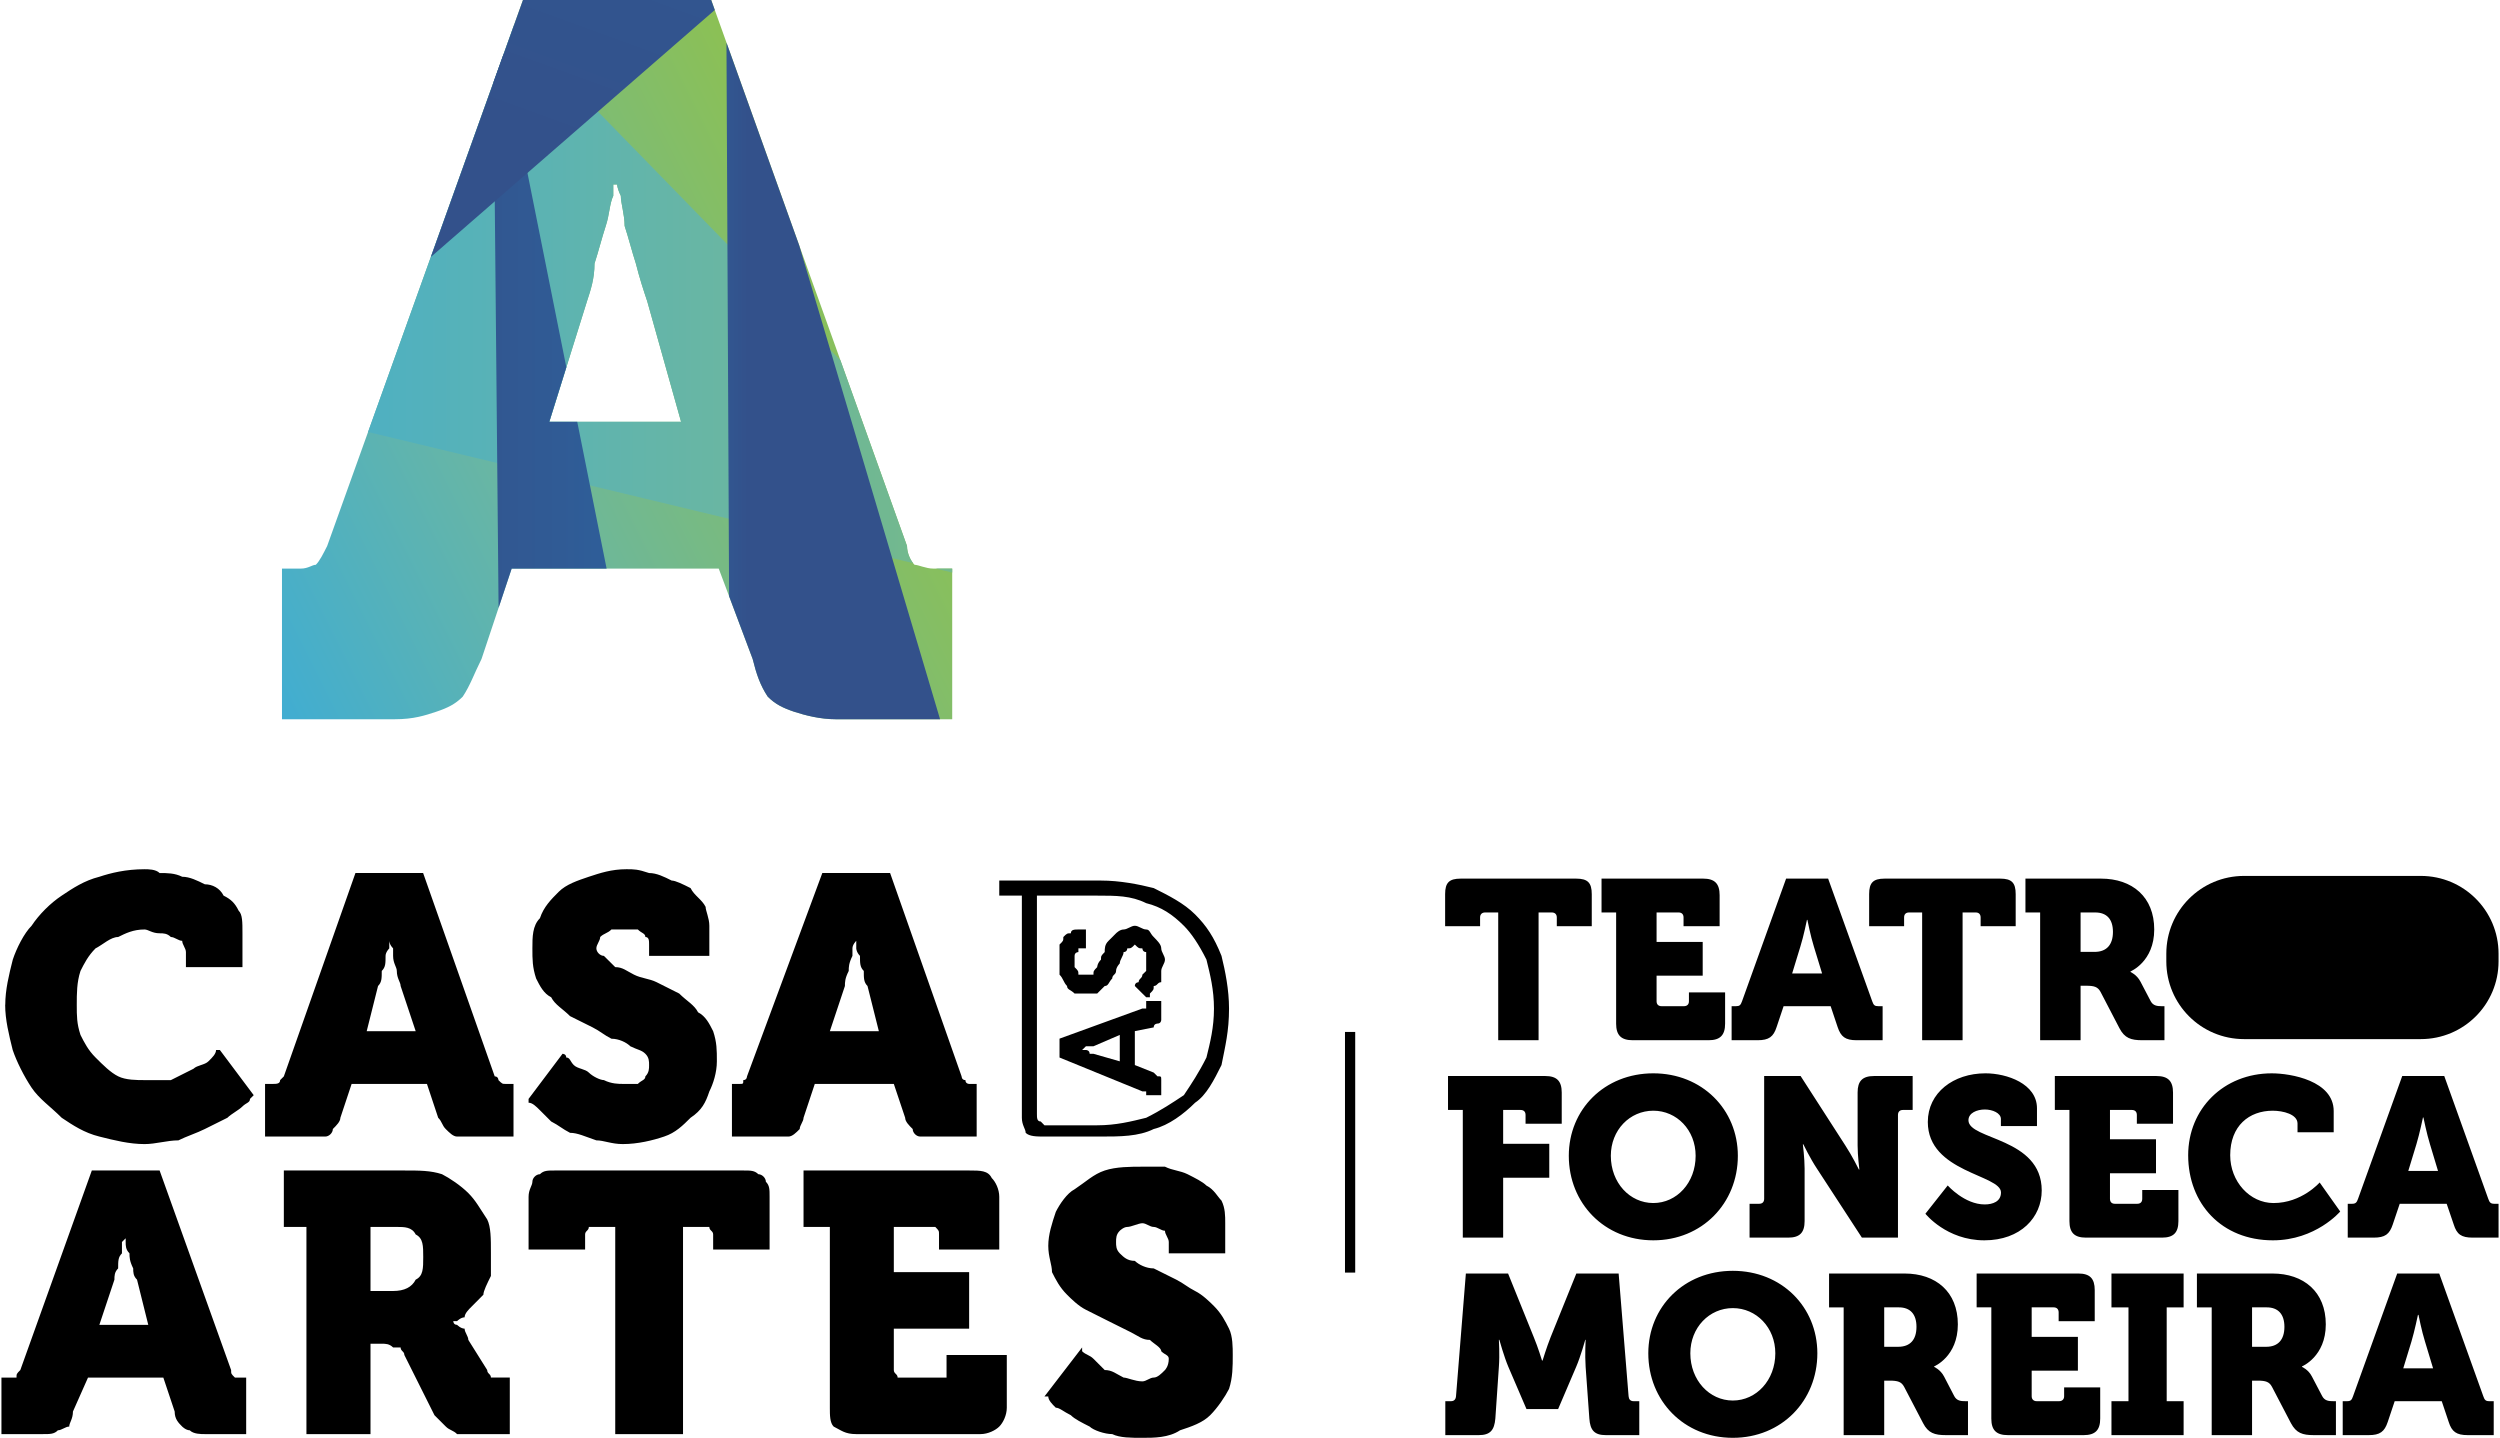 <?xml version="1.0" encoding="UTF-8"?> <svg xmlns="http://www.w3.org/2000/svg" xmlns:xlink="http://www.w3.org/1999/xlink" xmlns:xodm="http://www.corel.com/coreldraw/odm/2003" xml:space="preserve" width="579px" height="333px" version="1.1" style="shape-rendering:geometricPrecision; text-rendering:geometricPrecision; image-rendering:optimizeQuality; fill-rule:evenodd; clip-rule:evenodd" viewBox="0 0 268.55 154.63"> <defs> <style type="text/css"> .str0 {stroke:black;stroke-width:1.1;stroke-miterlimit:22.926} .fil7 {fill:none} .fil6 {fill:none;fill-rule:nonzero} .fil0 {fill:black;fill-rule:nonzero} .fil5 {fill:url(#id1)} .fil4 {fill:url(#id2)} .fil2 {fill:url(#id3)} .fil3 {fill:url(#id4)} .fil1 {fill:url(#id5);fill-rule:nonzero} </style> <clipPath id="id0" style="clip-rule:nonzero"> <path d="M102.25 77.35l-12.55 0c-1.62,0 -3.24,-0.41 -4.46,-0.81 -1.21,-0.41 -2.02,-0.81 -2.83,-1.62 -0.81,-1.22 -1.22,-2.43 -1.62,-4.05l-3.65 -9.72 -22.27 0 -3.24 9.72c-0.81,1.62 -1.21,2.83 -2.02,4.05 -0.81,0.81 -1.62,1.21 -2.84,1.62 -1.21,0.4 -2.43,0.81 -4.45,0.81l-12.15 0 0 -16.2 2.02 0c0.81,0 1.22,-0.41 1.62,-0.41 0.41,-0.4 0.81,-1.21 1.22,-2.02l21.06 -58.72 20.24 0 21.06 58.72c0,0.81 0.41,1.62 0.81,2.02 0.41,0 1.22,0.41 2.03,0.41l2.02 0 0 16.2 0 0zm-29.16 -31.99l-3.64 -12.96c-0.41,-1.22 -0.81,-2.43 -1.22,-4.05 -0.4,-1.22 -0.81,-2.84 -1.21,-4.05 0,-1.22 -0.41,-2.43 -0.41,-3.24 -0.4,-0.81 -0.4,-1.22 -0.4,-1.22l-0.41 0c0,0 0,0.41 0,1.22 -0.4,0.81 -0.4,2.02 -0.81,3.24 -0.4,1.21 -0.81,2.83 -1.21,4.05 0,1.62 -0.41,2.83 -0.81,4.05l-4.05 12.96 14.17 0 0 0z"></path> </clipPath> <linearGradient id="id1" gradientUnits="userSpaceOnUse" x1="161.78" y1="-445.45" x2="-0.2" y2="0"> <stop offset="0" style="stop-opacity:1; stop-color:#63C7F2"></stop> <stop offset="0.4" style="stop-opacity:1; stop-color:#3C95CB"></stop> <stop offset="0.769" style="stop-opacity:1; stop-color:#2A65A2"></stop> <stop offset="0.878" style="stop-opacity:1; stop-color:#305B95"></stop> <stop offset="0.988" style="stop-opacity:1; stop-color:#33518B"></stop> <stop offset="1" style="stop-opacity:1; stop-color:#33518B"></stop> </linearGradient> <linearGradient id="id2" gradientUnits="userSpaceOnUse" xlink:href="#id1" x1="202.27" y1="80.99" x2="40.29" y2="80.99"> </linearGradient> <linearGradient id="id3" gradientUnits="userSpaceOnUse" x1="-0.2" y1="40.5" x2="161.78" y2="40.5"> <stop offset="0" style="stop-opacity:1; stop-color:#33AAE1"></stop> <stop offset="0.478" style="stop-opacity:1; stop-color:#69B6A3"></stop> <stop offset="1" style="stop-opacity:1; stop-color:#8FC14D"></stop> </linearGradient> <linearGradient id="id4" gradientUnits="userSpaceOnUse" xlink:href="#id1" x1="40.29" y1="40.5" x2="80.79" y2="40.5"> </linearGradient> <linearGradient id="id5" gradientUnits="userSpaceOnUse" xlink:href="#id3" x1="-0.2" y1="40.5" x2="80.79" y2="0"> </linearGradient> </defs> <g id="__x0026__x0023_xD1_x003b__x0026__x0023_xEB_x003b__x0026__x0023_xEE_x003b__x0026__x0023_xE9_x003b__x0020_1">  <g id="_2364293993040"> <path class="fil0" d="M160.97 111.87l4.34 0 0 -13.74 1.42 0c0.33,0 0.54,0.19 0.54,0.54l0 0.94 3.76 0 0 -3.45c0,-1.23 -0.44,-1.67 -1.68,-1.67l-12.41 0c-1.25,0 -1.68,0.44 -1.68,1.67l0 3.45 3.76 0 0 -0.94c0,-0.35 0.21,-0.54 0.54,-0.54l1.41 0 0 13.74zm12.68 -1.78c0,1.24 0.54,1.78 1.78,1.78l8.17 0c1.23,0 1.77,-0.54 1.77,-1.78l0 -3.36 -3.89 0 0 0.95c0,0.34 -0.2,0.53 -0.54,0.53l-2.4 0c-0.34,0 -0.54,-0.19 -0.54,-0.53l0 -2.75 4.96 0 0 -3.63 -4.96 0 0 -3.17 2.37 0c0.33,0 0.53,0.19 0.53,0.54l0 0.94 3.88 0 0 -3.34c0,-1.24 -0.53,-1.78 -1.77,-1.78l-10.93 0 0 3.64 1.57 0 0 11.96zm12.42 1.78l2.8 0c1.21,0 1.7,-0.37 2.04,-1.42l0.75 -2.24 5.06 0 0.75 2.24c0.35,1.05 0.83,1.42 2.04,1.42l2.8 0 0 -3.66 -0.46 0c-0.4,0 -0.51,-0.11 -0.66,-0.53l-4.74 -13.19 -4.52 0 -4.74 13.19c-0.15,0.42 -0.26,0.53 -0.66,0.53l-0.46 0 0 3.66 0 0zm6.51 -7.18l0.88 -2.88c0.35,-1.1 0.71,-2.88 0.71,-2.88l0.05 0c0,0 0.35,1.78 0.7,2.88l0.88 2.88 -3.22 0 0 0zm13.98 7.18l4.35 0 0 -13.74 1.41 0c0.34,0 0.53,0.19 0.53,0.54l0 0.94 3.77 0 0 -3.45c0,-1.23 -0.43,-1.67 -1.67,-1.67l-12.42 0c-1.24,0 -1.67,0.44 -1.67,1.67l0 3.45 3.76 0 0 -0.94c0,-0.35 0.19,-0.54 0.54,-0.54l1.4 0 0 13.74 0 0zm12.69 0l4.35 0 0 -5.86 0.58 0c0.9,0 1.26,0.12 1.56,0.65l2.04 3.92c0.56,1.07 1.24,1.29 2.45,1.29l2.39 0 0 -3.66 -0.3 0c-0.48,0 -0.92,-0.05 -1.18,-0.54l-1.1 -2.1c-0.39,-0.75 -1.07,-1.04 -1.07,-1.04l0 -0.06c0,0 2.55,-1.04 2.55,-4.51 0,-3.5 -2.36,-5.47 -5.73,-5.47l-8.12 0 0 3.64 1.58 0 0 13.74 0 0zm4.35 -9.5l0 -4.24 1.57 0c1.22,0 1.91,0.7 1.91,2.09 0,1.39 -0.69,2.15 -1.97,2.15l-1.51 0zm-66.44 30.73l4.34 0 0 -6.44 4.96 0 0 -3.65 -4.96 0 0 -3.64 1.87 0c0.35,0 0.54,0.19 0.54,0.54l0 0.94 3.89 0 0 -3.35c0,-1.24 -0.53,-1.78 -1.77,-1.78l-10.46 0 0 3.65 1.59 0 0 13.73zm11.4 -8.8c0,5.11 3.83,9.09 9.09,9.09 5.24,0 9.09,-3.98 9.09,-9.09 0,-4.98 -3.85,-8.87 -9.09,-8.87 -5.26,0 -9.09,3.89 -9.09,8.87zm4.52 0c0,-2.77 2.04,-4.85 4.57,-4.85 2.52,0 4.55,2.08 4.55,4.85 0,2.9 -2.03,5.08 -4.55,5.08 -2.53,0 -4.57,-2.18 -4.57,-5.08zm14.92 8.8l4.15 0c1.24,0 1.77,-0.53 1.77,-1.78l0 -5.65c0,-1.1 -0.19,-2.61 -0.19,-2.61l0.05 0c0,0 0.73,1.51 1.46,2.61l4.84 7.43 3.88 0 0 -13.19c0,-0.35 0.2,-0.54 0.53,-0.54l1.05 0 0 -3.65 -4.15 0c-1.25,0 -1.77,0.54 -1.77,1.77l0 5.7c0,1.08 0.19,2.59 0.19,2.59l-0.05 0c0,0 -0.73,-1.48 -1.46,-2.59l-4.81 -7.47 -3.92 0 0 13.2c0,0.35 -0.19,0.54 -0.54,0.54l-1.03 0 0 3.64 0 0zm18.91 -2.57c0,0 2.26,2.86 6.34,2.86 3.91,0 6.17,-2.48 6.17,-5.36 0,-5.72 -7.88,-5.43 -7.88,-7.55 0,-0.79 0.91,-1.16 1.77,-1.16 0.81,0 1.72,0.38 1.72,1.02l0 0.76 3.88 0 0 -1.91c0,-2.64 -3.23,-3.76 -5.54,-3.76 -3.45,0 -6.2,2.09 -6.2,5.23 0,5.44 7.87,5.66 7.87,7.58 0,0.97 -0.87,1.29 -1.75,1.29 -2.18,0 -3.98,-2.04 -3.98,-2.04l-2.4 3.04zm15.49 0.79c0,1.25 0.54,1.78 1.78,1.78l8.17 0c1.24,0 1.77,-0.53 1.77,-1.78l0 -3.34 -3.89 0 0 0.94c0,0.35 -0.19,0.54 -0.54,0.54l-2.4 0c-0.34,0 -0.53,-0.19 -0.53,-0.54l0 -2.74 4.95 0 0 -3.66 -4.95 0 0 -3.15 2.36 0c0.33,0 0.53,0.19 0.53,0.54l0 0.94 3.89 0 0 -3.35c0,-1.24 -0.54,-1.78 -1.78,-1.78l-10.93 0 0 3.65 1.57 0 0 11.95 0 0zm12.77 -7.08c0,5.22 3.61,9.15 9.11,9.15 4.61,0 7.24,-3.1 7.24,-3.1l-2.21 -3.12c0,0 -1.92,2.21 -4.96,2.21 -2.55,0 -4.66,-2.31 -4.66,-5.14 0,-3.17 2.04,-4.79 4.57,-4.79 1.11,0 2.67,0.38 2.67,1.38l0 0.94 3.89 0 0 -2.28c0,-3.26 -4.6,-4.06 -6.66,-4.06 -5.17,0 -8.99,3.81 -8.99,8.81l0 0zm17.16 8.86l2.79 0c1.22,0 1.7,-0.36 2.05,-1.41l0.75 -2.23 5.05 0 0.76 2.23c0.33,1.05 0.81,1.41 2.04,1.41l2.78 0 0 -3.64 -0.46 0c-0.38,0 -0.51,-0.13 -0.65,-0.54l-4.73 -13.2 -4.52 0 -4.75 13.2c-0.14,0.41 -0.27,0.54 -0.65,0.54l-0.46 0 0 3.64 0 0zm6.51 -7.17l0.88 -2.89c0.33,-1.09 0.7,-2.86 0.7,-2.86l0.05 0c0,0 0.36,1.77 0.7,2.86l0.87 2.89 -3.2 0 0 0zm-103.56 28.41l3.6 0c1.24,0 1.67,-0.54 1.78,-1.78l0.38 -5.56c0.1,-1.32 0,-2.91 0,-2.91l0.05 0c0,0 0.51,1.83 0.97,2.91l1.95 4.54 3.4 0 1.94 -4.54c0.47,-1.08 0.98,-2.91 0.98,-2.91l0.04 0c0,0 -0.09,1.59 0,2.91l0.4 5.56c0.09,1.24 0.53,1.78 1.77,1.78l3.6 0 0 -3.65 -0.61 0c-0.35,0 -0.51,-0.2 -0.54,-0.53l-1.07 -13.2 -4.55 0 -2.77 6.86c-0.43,1.08 -0.86,2.5 -0.86,2.5l-0.06 0c0,0 -0.43,-1.42 -0.88,-2.5l-2.77 -6.86 -4.54 0 -1.06 13.2c-0.03,0.33 -0.2,0.53 -0.54,0.53l-0.61 0 0 3.65zm21.83 -8.8c0,5.11 3.83,9.09 9.09,9.09 5.25,0 9.09,-3.98 9.09,-9.09 0,-4.98 -3.84,-8.87 -9.09,-8.87 -5.26,0 -9.09,3.89 -9.09,8.87zm4.52 0c0,-2.77 2.04,-4.86 4.57,-4.86 2.53,0 4.57,2.09 4.57,4.86 0,2.89 -2.04,5.08 -4.57,5.08 -2.53,0 -4.57,-2.19 -4.57,-5.08zm16.49 8.8l4.36 0 0 -5.86 0.58 0c0.9,0 1.27,0.13 1.56,0.66l2.04 3.91c0.55,1.07 1.24,1.29 2.45,1.29l2.38 0 0 -3.65 -0.28 0c-0.49,0 -0.93,-0.04 -1.2,-0.55l-1.09 -2.1c-0.39,-0.75 -1.07,-1.04 -1.07,-1.04l0 -0.05c0,0 2.55,-1.05 2.55,-4.52 0,-3.5 -2.36,-5.47 -5.73,-5.47l-8.12 0 0 3.64 1.57 0 0 13.74 0 0zm4.36 -9.5l0 -4.24 1.58 0c1.21,0 1.89,0.72 1.89,2.09 0,1.4 -0.68,2.15 -1.97,2.15l-1.5 0zm11.52 7.72c0,1.24 0.53,1.78 1.78,1.78l8.16 0c1.23,0 1.77,-0.54 1.77,-1.78l0 -3.35 -3.88 0 0 0.95c0,0.33 -0.21,0.53 -0.54,0.53l-2.41 0c-0.33,0 -0.54,-0.2 -0.54,-0.53l0 -2.75 4.97 0 0 -3.64 -4.97 0 0 -3.17 2.37 0c0.34,0 0.53,0.21 0.53,0.54l0 0.95 3.88 0 0 -3.35c0,-1.24 -0.52,-1.78 -1.76,-1.78l-10.94 0 0 3.64 1.58 0 0 11.96zm12.92 1.78l7.76 0 0 -3.65 -1.82 0 0 -10.09 1.82 0 0 -3.64 -7.76 0 0 3.64 1.83 0 0 10.09 -1.83 0 0 3.65zm10.78 0l4.34 0 0 -5.86 0.59 0c0.9,0 1.26,0.13 1.55,0.66l2.04 3.91c0.57,1.07 1.24,1.29 2.46,1.29l2.38 0 0 -3.65 -0.29 0c-0.49,0 -0.92,-0.04 -1.19,-0.55l-1.1 -2.1c-0.38,-0.75 -1.07,-1.04 -1.07,-1.04l0 -0.05c0,0 2.56,-1.05 2.56,-4.52 0,-3.5 -2.37,-5.47 -5.74,-5.47l-8.12 0 0 3.64 1.59 0 0 13.74 0 0zm4.34 -9.5l0 -4.24 1.58 0c1.21,0 1.9,0.72 1.9,2.09 0,1.4 -0.69,2.15 -1.96,2.15l-1.52 0 0 0zm9.75 9.5l2.8 0c1.21,0 1.69,-0.37 2.04,-1.41l0.75 -2.24 5.06 0 0.75 2.24c0.33,1.04 0.83,1.41 2.04,1.41l2.8 0 0 -3.65 -0.47 0c-0.39,0 -0.51,-0.12 -0.65,-0.53l-4.74 -13.2 -4.52 0 -4.75 13.2c-0.14,0.41 -0.25,0.53 -0.65,0.53l-0.46 0 0 3.65 0 0zm6.51 -7.18l0.88 -2.88c0.33,-1.1 0.7,-2.87 0.7,-2.87l0.06 0c0,0 0.35,1.77 0.7,2.87l0.87 2.88 -3.21 0 0 0z"></path> <path class="fil0" d="M260.19 111.75l-19.01 0c-4.62,0 -8.36,-3.74 -8.36,-8.36l0 -0.83c0,-4.62 3.74,-8.36 8.36,-8.36l19.01 0c4.62,0 8.36,3.74 8.36,8.36l0 0.83c0,4.62 -3.74,8.36 -8.36,8.36z"></path> </g> <g id="_2364293992080"> <path class="fil1" d="M102.25 77.35l-12.55 0c-1.62,0 -3.24,-0.41 -4.46,-0.81 -1.21,-0.41 -2.02,-0.81 -2.83,-1.62 -0.81,-1.22 -1.22,-2.43 -1.62,-4.05l-3.65 -9.72 -22.27 0 -3.24 9.72c-0.81,1.62 -1.21,2.83 -2.02,4.05 -0.81,0.81 -1.62,1.21 -2.84,1.62 -1.21,0.4 -2.43,0.81 -4.45,0.81l-12.15 0 0 -16.2 2.02 0c0.81,0 1.22,-0.41 1.62,-0.41 0.41,-0.4 0.81,-1.21 1.22,-2.02l21.06 -58.72 20.24 0 21.06 58.72c0,0.81 0.41,1.62 0.81,2.02 0.41,0 1.22,0.41 2.03,0.41l2.02 0 0 16.2 0 0zm-29.16 -31.99l-3.64 -12.96c-0.41,-1.22 -0.81,-2.43 -1.22,-4.05 -0.4,-1.22 -0.81,-2.84 -1.21,-4.05 0,-1.22 -0.41,-2.43 -0.41,-3.24 -0.4,-0.81 -0.4,-1.22 -0.4,-1.22l-0.41 0c0,0 0,0.41 0,1.22 -0.4,0.81 -0.4,2.02 -0.81,3.24 -0.4,1.21 -0.81,2.83 -1.21,4.05 0,1.62 -0.41,2.83 -0.81,4.05l-4.05 12.96 14.17 0 0 0z"></path> <g> </g> <g style="clip-path:url(#id0)"> <g id="_2364293991024"> <polygon id="_1_0" class="fil2" points="115.61,64.79 115.61,64.79 28.14,43.74 52.85,0.41 "></polygon> <polygon class="fil3" points="77.95,0 103.47,85.85 78.36,86.26 "></polygon> <polygon class="fil4" points="52.85,0 65.81,64.79 53.66,86.26 "></polygon> <polygon class="fil5" points="77.95,0 28.14,43.33 28.14,43.33 28.14,43.33 52.85,0 "></polygon> </g> </g> <path class="fil6" d="M102.25 77.35l-12.55 0c-1.62,0 -3.24,-0.41 -4.46,-0.81 -1.21,-0.41 -2.02,-0.81 -2.83,-1.62 -0.81,-1.22 -1.22,-2.43 -1.62,-4.05l-3.65 -9.72 -22.27 0 -3.24 9.72c-0.81,1.62 -1.21,2.83 -2.02,4.05 -0.81,0.81 -1.62,1.21 -2.84,1.62 -1.21,0.4 -2.43,0.81 -4.45,0.81l-12.15 0 0 -16.2 2.02 0c0.81,0 1.22,-0.41 1.62,-0.41 0.41,-0.4 0.81,-1.21 1.22,-2.02l21.06 -58.72 20.24 0 21.06 58.72c0,0.81 0.41,1.62 0.81,2.02 0.41,0 1.22,0.41 2.03,0.41l2.02 0 0 16.2 0 0zm-29.16 -31.99l-3.64 -12.96c-0.41,-1.22 -0.81,-2.43 -1.22,-4.05 -0.4,-1.22 -0.81,-2.84 -1.21,-4.05 0,-1.22 -0.41,-2.43 -0.41,-3.24 -0.4,-0.81 -0.4,-1.22 -0.4,-1.22l-0.41 0c0,0 0,0.41 0,1.22 -0.4,0.81 -0.4,2.02 -0.81,3.24 -0.4,1.21 -0.81,2.83 -1.21,4.05 0,1.62 -0.41,2.83 -0.81,4.05l-4.05 12.96 14.17 0 0 0z"></path> <path class="fil6" d="M102.25 77.35l-12.55 0c-1.62,0 -3.24,-0.41 -4.46,-0.81 -1.21,-0.41 -2.02,-0.81 -2.83,-1.62 -0.81,-1.22 -1.22,-2.43 -1.62,-4.05l-3.65 -9.72 -22.27 0 -3.24 9.72c-0.81,1.62 -1.21,2.83 -2.02,4.05 -0.81,0.81 -1.62,1.21 -2.84,1.62 -1.21,0.4 -2.43,0.81 -4.45,0.81l-12.15 0 0 -16.2 2.02 0c0.81,0 1.22,-0.41 1.62,-0.41 0.41,-0.4 0.81,-1.21 1.22,-2.02l21.06 -58.72 20.24 0 21.06 58.72c0,0.81 0.41,1.62 0.81,2.02 0.41,0 1.22,0.41 2.03,0.41l2.02 0 0 16.2 0 0zm-29.16 -31.99l-3.64 -12.96c-0.41,-1.22 -0.81,-2.43 -1.22,-4.05 -0.4,-1.22 -0.81,-2.84 -1.21,-4.05 0,-1.22 -0.41,-2.43 -0.41,-3.24 -0.4,-0.81 -0.4,-1.22 -0.4,-1.22l-0.41 0c0,0 0,0.41 0,1.22 -0.4,0.81 -0.4,2.02 -0.81,3.24 -0.4,1.21 -0.81,2.83 -1.21,4.05 0,1.62 -0.41,2.83 -0.81,4.05l-4.05 12.96 14.17 0 0 0z"></path> <path class="fil6" d="M102.25 77.35l-12.55 0c-1.62,0 -3.24,-0.41 -4.46,-0.81 -1.21,-0.41 -2.02,-0.81 -2.83,-1.62 -0.81,-1.22 -1.22,-2.43 -1.62,-4.05l-3.65 -9.72 -22.27 0 -3.24 9.72c-0.81,1.62 -1.21,2.83 -2.02,4.05 -0.81,0.81 -1.62,1.21 -2.84,1.62 -1.21,0.4 -2.43,0.81 -4.45,0.81l-12.15 0 0 -16.2 2.02 0c0.81,0 1.22,-0.41 1.62,-0.41 0.41,-0.4 0.81,-1.21 1.22,-2.02l21.06 -58.72 20.24 0 21.06 58.72c0,0.81 0.41,1.62 0.81,2.02 0.41,0 1.22,0.41 2.03,0.41l2.02 0 0 16.2 0 0zm-29.16 -31.99l-3.64 -12.96c-0.41,-1.22 -0.81,-2.43 -1.22,-4.05 -0.4,-1.22 -0.81,-2.84 -1.21,-4.05 0,-1.22 -0.41,-2.43 -0.41,-3.24 -0.4,-0.81 -0.4,-1.22 -0.4,-1.22l-0.41 0c0,0 0,0.41 0,1.22 -0.4,0.81 -0.4,2.02 -0.81,3.24 -0.4,1.21 -0.81,2.83 -1.21,4.05 0,1.62 -0.41,2.83 -0.81,4.05l-4.05 12.96 14.17 0 0 0z"></path> </g> <g> <path class="fil0" d="M0.4 108.06c0,1.62 0.41,3.24 0.81,4.86 0.41,1.22 1.22,2.84 2.03,4.05 0.81,1.21 2.02,2.02 3.24,3.24 1.21,0.81 2.43,1.62 4.05,2.02 1.62,0.41 3.24,0.81 4.86,0.81 1.21,0 2.43,-0.4 3.64,-0.4 0.81,-0.41 2.03,-0.81 2.84,-1.22 0.81,-0.4 1.62,-0.81 2.43,-1.21 0.4,-0.41 1.21,-0.81 1.62,-1.22 0.4,-0.4 0.81,-0.4 0.81,-0.81 0.4,-0.4 0.4,-0.4 0.4,-0.4l-3.64 -4.86c0,0 0,0 -0.41,0 0,0.41 -0.4,0.81 -0.81,1.21 -0.4,0.41 -1.21,0.41 -1.62,0.81 -0.81,0.41 -1.62,0.81 -2.43,1.22 -0.81,0 -1.62,0 -2.83,0 -0.81,0 -2.03,0 -2.84,-0.41 -0.81,-0.4 -1.62,-1.21 -2.43,-2.02 -0.81,-0.81 -1.21,-1.62 -1.62,-2.43 -0.4,-1.22 -0.4,-2.02 -0.4,-3.24 0,-1.21 0,-2.43 0.4,-3.64 0.41,-0.81 0.81,-1.62 1.62,-2.43 0.81,-0.41 1.62,-1.22 2.43,-1.22 0.81,-0.4 1.62,-0.81 2.84,-0.81 0.4,0 0.81,0.41 1.62,0.41 0.4,0 0.81,0 1.21,0.4 0.41,0 0.81,0.41 1.22,0.41 0,0.4 0.4,0.81 0.4,1.21l0 1.62 6.08 0 0 -3.64c0,-1.22 0,-2.03 -0.41,-2.43 -0.4,-0.81 -0.81,-1.22 -1.62,-1.62 -0.4,-0.81 -1.21,-1.22 -2.02,-1.22 -0.81,-0.4 -1.62,-0.81 -2.43,-0.81 -0.81,-0.4 -1.62,-0.4 -2.43,-0.4 -0.41,-0.41 -1.22,-0.41 -1.62,-0.41 -2.03,0 -3.65,0.41 -4.86,0.81 -1.62,0.41 -2.84,1.22 -4.05,2.03 -1.22,0.81 -2.43,2.02 -3.24,3.24 -0.81,0.81 -1.62,2.43 -2.02,3.64 -0.41,1.62 -0.81,3.24 -0.81,4.86l-0.01 0zm27.95 14.17l4.86 0c0.4,0 1.21,0 1.62,0 0.4,0 0.81,-0.4 0.81,-0.81 0.4,-0.4 0.81,-0.81 0.81,-1.21l1.21 -3.64 8.1 0 1.21 3.64c0.41,0.4 0.41,0.81 0.81,1.21 0.41,0.41 0.81,0.81 1.22,0.81 0.4,0 0.81,0 1.62,0l4.45 0 0 -5.66 -0.81 0c-0.4,0 -0.4,0 -0.81,-0.41 0,0 0,-0.4 -0.4,-0.4l-7.7 -21.87 -7.28 0 -7.7 21.87c0,0 -0.4,0.4 -0.4,0.4 0,0.41 -0.41,0.41 -0.81,0.41l-0.81 0 0 5.66zm10.93 -11.33l1.22 -4.86c0.4,-0.41 0.4,-0.81 0.4,-1.62 0.41,-0.41 0.41,-0.81 0.41,-1.62 0,-0.41 0.4,-0.81 0.4,-0.81 0,-0.41 0,-0.81 0,-0.81l0 0c0,0 0,0.4 0.41,0.81 0,0 0,0.4 0,0.81 0,0.81 0.4,1.21 0.4,1.62 0,0.81 0.41,1.21 0.41,1.62l1.62 4.86 -5.27 0 0 0zm17.41 7.28c0,0 0,0 0,0.41 0.41,0 0.81,0.4 1.22,0.81 0.4,0.4 0.81,0.81 1.21,1.21 0.81,0.41 1.22,0.81 2.03,1.22 0.81,0 1.62,0.4 2.83,0.81 0.81,0 1.62,0.4 2.84,0.4 1.62,0 3.24,-0.4 4.45,-0.81 1.22,-0.4 2.03,-1.21 2.84,-2.02 1.21,-0.81 1.62,-1.62 2.02,-2.83 0.41,-0.81 0.81,-2.03 0.81,-3.24 0,-1.22 0,-2.03 -0.4,-3.24 -0.41,-0.81 -0.81,-1.62 -1.62,-2.03 -0.41,-0.81 -1.22,-1.21 -2.03,-2.02 -0.81,-0.41 -1.62,-0.81 -2.43,-1.22 -0.81,-0.4 -1.62,-0.4 -2.43,-0.81 -0.81,-0.4 -1.21,-0.81 -2.02,-0.81 -0.41,-0.4 -0.81,-0.81 -1.22,-1.21 -0.4,0 -0.81,-0.41 -0.81,-0.81 0,-0.41 0.41,-0.81 0.41,-1.22 0.4,-0.4 0.81,-0.4 1.21,-0.81 0.41,0 0.81,0 1.22,0 0.81,0 1.21,0 1.62,0 0.4,0.41 0.81,0.41 0.81,0.81 0.4,0 0.4,0.41 0.4,0.81l0 1.22 6.48 0 0 -3.24c0,-0.81 -0.4,-1.62 -0.4,-2.03 -0.41,-0.81 -1.22,-1.21 -1.62,-2.02 -0.81,-0.41 -1.62,-0.81 -2.03,-0.81 -0.81,-0.41 -1.62,-0.81 -2.43,-0.81 -1.21,-0.41 -1.62,-0.41 -2.43,-0.41 -1.62,0 -2.83,0.41 -4.05,0.81 -1.21,0.41 -2.43,0.81 -3.24,1.62 -0.81,0.81 -1.62,1.62 -2.02,2.84 -0.81,0.81 -0.81,2.02 -0.81,3.24 0,1.21 0,2.02 0.4,3.24 0.41,0.81 0.81,1.62 1.62,2.02 0.41,0.81 1.22,1.22 2.03,2.03 0.81,0.4 1.62,0.81 2.43,1.21 0.81,0.41 1.21,0.81 2.02,1.22 0.81,0 1.62,0.4 2.03,0.81 0.81,0.4 1.21,0.4 1.62,0.81 0.4,0.4 0.4,0.81 0.4,1.21 0,0.41 0,0.81 -0.4,1.22 0,0.4 -0.41,0.4 -0.81,0.81 -0.41,0 -0.81,0 -1.62,0 -0.41,0 -1.22,0 -2.03,-0.41 -0.4,0 -1.21,-0.4 -1.62,-0.81 -0.4,-0.4 -1.21,-0.4 -1.62,-0.81 -0.4,-0.4 -0.4,-0.81 -0.81,-0.81 0,-0.4 -0.4,-0.4 -0.4,-0.4l-3.65 4.85 0 0zm21.87 4.05l4.46 0c0.81,0 1.21,0 1.62,0 0.4,0 0.81,-0.4 1.21,-0.81 0,-0.4 0.41,-0.81 0.41,-1.21l1.21 -3.64 8.5 0 1.22 3.64c0,0.4 0.4,0.81 0.81,1.21 0,0.41 0.4,0.81 0.81,0.81 0.4,0 0.81,0 1.62,0l4.45 0 0 -5.66 -0.81 0c0,0 -0.4,0 -0.4,-0.41 -0.41,0 -0.41,-0.4 -0.41,-0.4l-7.69 -21.87 -7.29 0 -8.1 21.87c0,0 0,0.4 -0.4,0.4 0,0.41 0,0.41 -0.41,0.41l-0.81 0 0 5.66 0 0zm10.53 -11.33l1.62 -4.86c0,-0.41 0,-0.81 0.41,-1.62 0,-0.41 0,-0.81 0.4,-1.62 0,-0.41 0,-0.81 0,-0.81 0,-0.41 0.41,-0.81 0.41,-0.81l0 0c0,0 0,0.4 0,0.81 0,0 0,0.4 0.4,0.81 0,0.81 0,1.21 0.41,1.62 0,0.81 0,1.21 0.4,1.62l1.22 4.86 -5.27 0 0 0zm20.65 9.31c0,0.81 0.41,1.21 0.41,1.62 0.4,0.4 1.21,0.4 2.02,0.4l6.08 0c2.02,0 4.05,0 5.67,-0.81 1.62,-0.4 3.24,-1.62 4.45,-2.83 1.22,-0.81 2.03,-2.43 2.84,-4.05 0.4,-2.02 0.81,-3.64 0.81,-6.07 0,-2.03 -0.41,-4.05 -0.81,-5.67 -0.81,-2.03 -1.62,-3.24 -2.84,-4.46 -1.21,-1.21 -2.83,-2.02 -4.45,-2.83 -1.62,-0.41 -3.65,-0.81 -5.67,-0.81l-10.94 0 0 1.62 2.43 0 0 23.89 0 0zm1.62 -0.41l0 -23.48 6.48 0c2.03,0 3.65,0 5.27,0.81 1.62,0.4 2.83,1.21 4.05,2.43 0.81,0.81 1.62,2.02 2.43,3.64 0.4,1.62 0.81,3.24 0.81,5.27 0,2.02 -0.41,3.64 -0.81,5.26 -0.81,1.62 -1.62,2.84 -2.43,4.05 -1.22,0.81 -2.43,1.62 -4.05,2.43 -1.62,0.4 -3.24,0.81 -5.27,0.81l-5.67 0c0,0 -0.4,-0.41 -0.4,-0.41 -0.41,0 -0.41,-0.4 -0.41,-0.81l0 0zm-111.36 34.43l4.45 0c0.81,0 1.22,0 1.62,-0.41 0.41,0 0.81,-0.4 1.22,-0.4 0,-0.41 0.4,-0.81 0.4,-1.62l1.62 -3.65 8.1 0 1.22 3.65c0,0.81 0.4,1.21 0.81,1.62 0,0 0.4,0.4 0.81,0.4 0.4,0.41 1.21,0.41 1.62,0.41l4.45 0 0 -6.08 -0.4 0c-0.41,0 -0.81,0 -0.81,0 -0.41,-0.4 -0.41,-0.4 -0.41,-0.81l-7.69 -21.46 -7.29 0 -7.69 21.46c-0.41,0.41 -0.41,0.41 -0.41,0.81 -0.41,0 -0.41,0 -0.81,0l-0.81 0 0 6.08zm10.53 -11.75l1.62 -4.86c0,-0.4 0,-0.81 0.4,-1.21 0,-0.81 0,-1.22 0.41,-1.62 0,-0.41 0,-0.81 0,-1.22 0.4,-0.4 0.4,-0.4 0.4,-0.4l0 0c0,0 0,0 0,0.4 0,0.41 0,0.81 0.41,1.22 0,0.4 0,0.81 0.4,1.62 0,0.4 0,0.81 0.41,1.21l1.21 4.86 -5.26 0 0 0zm22.27 11.75l6.89 0 0 -9.72 1.21 0c0.41,0 0.81,0 1.22,0.4 0,0 0.4,0 0.81,0 0,0.41 0.4,0.41 0.4,0.81l3.24 6.48c0.41,0.41 0.81,0.81 1.22,1.22 0.4,0.4 0.81,0.4 1.21,0.81 0.41,0 0.81,0 1.62,0l4.05 0 0 -6.08 -0.41 0c-0.4,0 -0.81,0 -0.81,0 -0.4,0 -0.4,0 -0.81,0 0,-0.4 -0.4,-0.4 -0.4,-0.81l-2.03 -3.24c0,-0.4 -0.4,-0.81 -0.4,-1.21 -0.41,0 -0.81,-0.41 -0.81,-0.41 -0.41,0 -0.41,-0.4 -0.41,-0.4l0 0c0,0 0,0 0.41,0 0,0 0.4,-0.41 0.81,-0.41 0,-0.4 0.4,-0.81 0.81,-1.21 0.4,-0.41 0.81,-0.81 1.21,-1.22 0,-0.4 0.41,-1.21 0.81,-2.02 0,-0.81 0,-1.62 0,-2.43 0,-1.62 0,-2.84 -0.4,-3.65 -0.81,-1.21 -1.22,-2.02 -2.03,-2.83 -0.81,-0.81 -2.02,-1.62 -2.83,-2.03 -1.22,-0.4 -2.43,-0.4 -4.05,-0.4l-12.96 0 0 6.07 2.43 0 0 22.27 0 0.01zm6.89 -15.39l0 -6.89 2.83 0c0.81,0 1.62,0 2.03,0.81 0.81,0.41 0.81,1.22 0.81,2.43 0,1.22 0,2.03 -0.81,2.43 -0.41,0.81 -1.22,1.22 -2.43,1.22l-2.43 0 0 0zm26.32 15.39l7.29 0 0 -22.28 2.02 0c0.41,0 0.81,0 0.81,0 0,0.41 0.41,0.41 0.41,0.81l0 1.62 6.07 0 0 -5.67c0,-0.81 0,-1.21 -0.4,-1.62 0,-0.4 -0.41,-0.81 -0.81,-0.81 -0.41,-0.4 -0.81,-0.4 -1.62,-0.4l-20.25 0c-0.81,0 -1.22,0 -1.62,0.4 -0.41,0 -0.81,0.41 -0.81,0.81 0,0.41 -0.41,0.81 -0.41,1.62l0 5.67 6.08 0 0 -1.62c0,-0.4 0.4,-0.4 0.4,-0.81 0,0 0.41,0 0.81,0l2.03 0 0 22.28 0 0zm23.08 -2.84c0,0.81 0,1.62 0.41,2.03 0.81,0.4 1.21,0.81 2.42,0.81l13.37 0c0.81,0 1.62,-0.41 2.02,-0.81 0.41,-0.41 0.81,-1.22 0.81,-2.03l0 -5.67 -6.48 0 0 1.62c0,0.41 0,0.41 0,0.81 -0.4,0 -0.4,0 -0.81,0l-4.05 0c0,0 -0.4,0 -0.4,0 0,-0.4 -0.41,-0.4 -0.41,-0.81l0 -4.45 8.1 0 0 -6.08 -8.1 0 0 -4.86 4.05 0c0,0 0.41,0 0.41,0 0.4,0.41 0.4,0.41 0.4,0.81l0 1.62 6.48 0 0 -5.67c0,-0.81 -0.4,-1.62 -0.81,-2.02 -0.4,-0.81 -1.21,-0.81 -2.43,-0.81l-17.81 0 0 6.07 2.83 0 0 19.44 0 0zm23.08 -1.21c0,0 0,0 0.41,0 0,0.4 0.4,0.81 0.81,1.21 0.4,0 0.81,0.41 1.62,0.81 0.4,0.41 1.21,0.81 2.02,1.22 0.41,0.4 1.62,0.81 2.43,0.81 0.81,0.4 2.03,0.4 3.24,0.4 1.22,0 2.84,0 4.05,-0.81 1.22,-0.4 2.43,-0.81 3.24,-1.62 0.81,-0.81 1.62,-2.02 2.03,-2.83 0.4,-1.22 0.4,-2.43 0.4,-3.65 0,-0.81 0,-2.02 -0.4,-2.83 -0.41,-0.81 -0.81,-1.62 -1.62,-2.43 -0.41,-0.41 -1.22,-1.22 -2.03,-1.62 -0.81,-0.41 -1.21,-0.81 -2.02,-1.22 -0.81,-0.4 -1.62,-0.81 -2.43,-1.21 -0.81,0 -1.62,-0.41 -2.03,-0.81 -0.81,0 -1.21,-0.41 -1.62,-0.81 -0.4,-0.41 -0.4,-0.81 -0.4,-1.22 0,-0.4 0,-0.81 0.4,-1.21 0,0 0.41,-0.41 0.81,-0.41 0.41,0 1.22,-0.4 1.62,-0.4 0.41,0 0.81,0.4 1.22,0.4 0.4,0 0.81,0.41 1.21,0.41 0,0.4 0.41,0.81 0.41,1.21l0 1.22 6.07 0 0 -3.24c0,-0.81 0,-1.62 -0.4,-2.43 -0.41,-0.41 -0.81,-1.22 -1.62,-1.62 -0.41,-0.41 -1.22,-0.81 -2.03,-1.22 -0.81,-0.4 -1.62,-0.4 -2.43,-0.81 -0.81,0 -1.62,0 -2.43,0 -1.21,0 -2.83,0 -4.05,0.41 -1.21,0.4 -2.02,1.21 -3.24,2.02 -0.81,0.41 -1.62,1.62 -2.02,2.43 -0.41,1.22 -0.81,2.43 -0.81,3.65 0,1.21 0.4,2.02 0.4,2.83 0.41,0.81 0.81,1.62 1.62,2.43 0.41,0.41 1.22,1.22 2.03,1.62 0.81,0.41 1.62,0.81 2.43,1.22 0.81,0.4 1.62,0.81 2.43,1.21 0.81,0.41 1.21,0.81 2.02,0.81 0.41,0.41 1.22,0.81 1.22,1.22 0.4,0.4 0.81,0.4 0.81,0.81 0,0.81 -0.41,1.21 -0.41,1.21 -0.4,0.41 -0.81,0.81 -1.21,0.81 -0.41,0 -0.81,0.41 -1.22,0.41 -0.81,0 -1.62,-0.41 -2.02,-0.41 -0.81,-0.4 -1.22,-0.81 -2.03,-0.81 -0.4,-0.4 -0.81,-0.81 -1.21,-1.21 -0.41,-0.41 -0.81,-0.41 -1.22,-0.81 0,0 0,-0.41 0,-0.41l-4.05 5.27 0 0z"></path> <path class="fil0" d="M124.73 117.78l0 -1.21c0,0 0,-0.41 0,-0.41 0,-0.41 0,-0.41 -0.41,-0.41 0,0 -0.4,-0.4 -0.4,-0.4l-2.03 -0.81 0 -3.65 2.03 -0.4c0,-0.41 0.4,-0.41 0.4,-0.41 0.41,0 0.41,-0.4 0.41,-0.4 0,0 0,-0.41 0,-0.81l0 -1.22 -1.62 0 0 0.41c0,0 0,0.4 0,0.4 0,0 -0.41,0 -0.41,0l-8.91 3.24 0 2.03 8.91 3.64c0,0 0.41,0 0.41,0 0,0 0,0 0,0.41l0 0 1.62 0 0 0zm-4.46 -3.64l-2.83 -0.81c0,0 -0.41,0 -0.41,0 0,-0.41 -0.4,-0.41 -0.4,-0.41 -0.41,0 -0.41,0 -0.41,0 -0.4,0 -0.4,0 -0.4,0l0 0c0,0 0,0 0.4,0 0,0 0,0 0.41,-0.4 0,0 0.4,0 0.4,0 0,0 0.41,0 0.41,0l2.83 -1.22 0 2.84 0 0zm2.84 -6.89c0,0 0.4,0 0.4,0 0,-0.4 0,-0.4 0,-0.4 0.41,-0.41 0.41,-0.41 0.41,-0.81 0.4,0 0.4,-0.41 0.81,-0.41 0,-0.4 0,-0.81 0,-1.21 0,-0.41 0.4,-0.81 0.4,-1.22 0,-0.4 -0.4,-0.81 -0.4,-1.21 0,-0.41 -0.41,-0.81 -0.81,-1.22 -0.41,-0.4 -0.41,-0.81 -0.81,-0.81 -0.41,0 -0.81,-0.4 -1.22,-0.4 -0.4,0 -0.81,0.4 -1.21,0.4 -0.41,0 -0.81,0.41 -0.81,0.41 -0.41,0.4 -0.81,0.81 -0.81,0.81 -0.41,0.4 -0.41,0.81 -0.41,1.21 -0.4,0.41 -0.4,0.41 -0.4,0.81 -0.41,0.41 -0.41,0.81 -0.41,0.81 -0.4,0.41 -0.4,0.41 -0.4,0.81 -0.41,0 -0.41,0 -0.81,0 -0.41,0 -0.41,0 -0.81,0 0,-0.4 0,-0.4 -0.41,-0.81 0,0 0,-0.4 0,-0.81 0,0 0,-0.4 0,-0.4 0,-0.41 0.41,-0.41 0.41,-0.41 0,-0.4 0,-0.4 0,-0.4 0.4,0 0.4,0 0.4,0l0.41 0 0 -2.03 -0.81 0c-0.41,0 -0.81,0 -0.81,0.41 -0.41,0 -0.41,0 -0.81,0.4 0,0.41 0,0.41 -0.41,0.81 0,0.41 0,0.41 0,0.81 0,0.41 0,0.81 0,0.81 0,0.81 0,1.22 0,1.62 0.41,0.41 0.41,0.81 0.81,1.22 0,0.4 0.41,0.4 0.81,0.81 0.41,0 0.81,0 1.22,0 0.4,0 0.81,0 1.21,0 0.41,-0.41 0.41,-0.41 0.81,-0.81 0.41,0 0.41,-0.41 0.81,-0.81 0,-0.41 0.41,-0.41 0.41,-0.81 0,-0.41 0.4,-0.81 0.4,-0.81 0,-0.41 0.41,-0.81 0.41,-1.22 0.4,0 0.4,-0.4 0.4,-0.4 0.41,0 0.41,0 0.81,-0.41 0.41,0.41 0.41,0.41 0.81,0.41 0,0 0,0.4 0.41,0.4 0,0.41 0,0.81 0,0.81 0,0.41 0,0.81 0,1.22 0,0 -0.41,0.4 -0.41,0.4 0,0.41 -0.4,0.41 -0.4,0.81 0,0 -0.41,0 -0.41,0.41 0,0 0,0 0,0l1.22 1.21 0 0z"></path> </g> <line class="fil7 str0" x1="145.04" y1="110.98" x2="145.04" y2="136.86"></line> </g> </svg> 